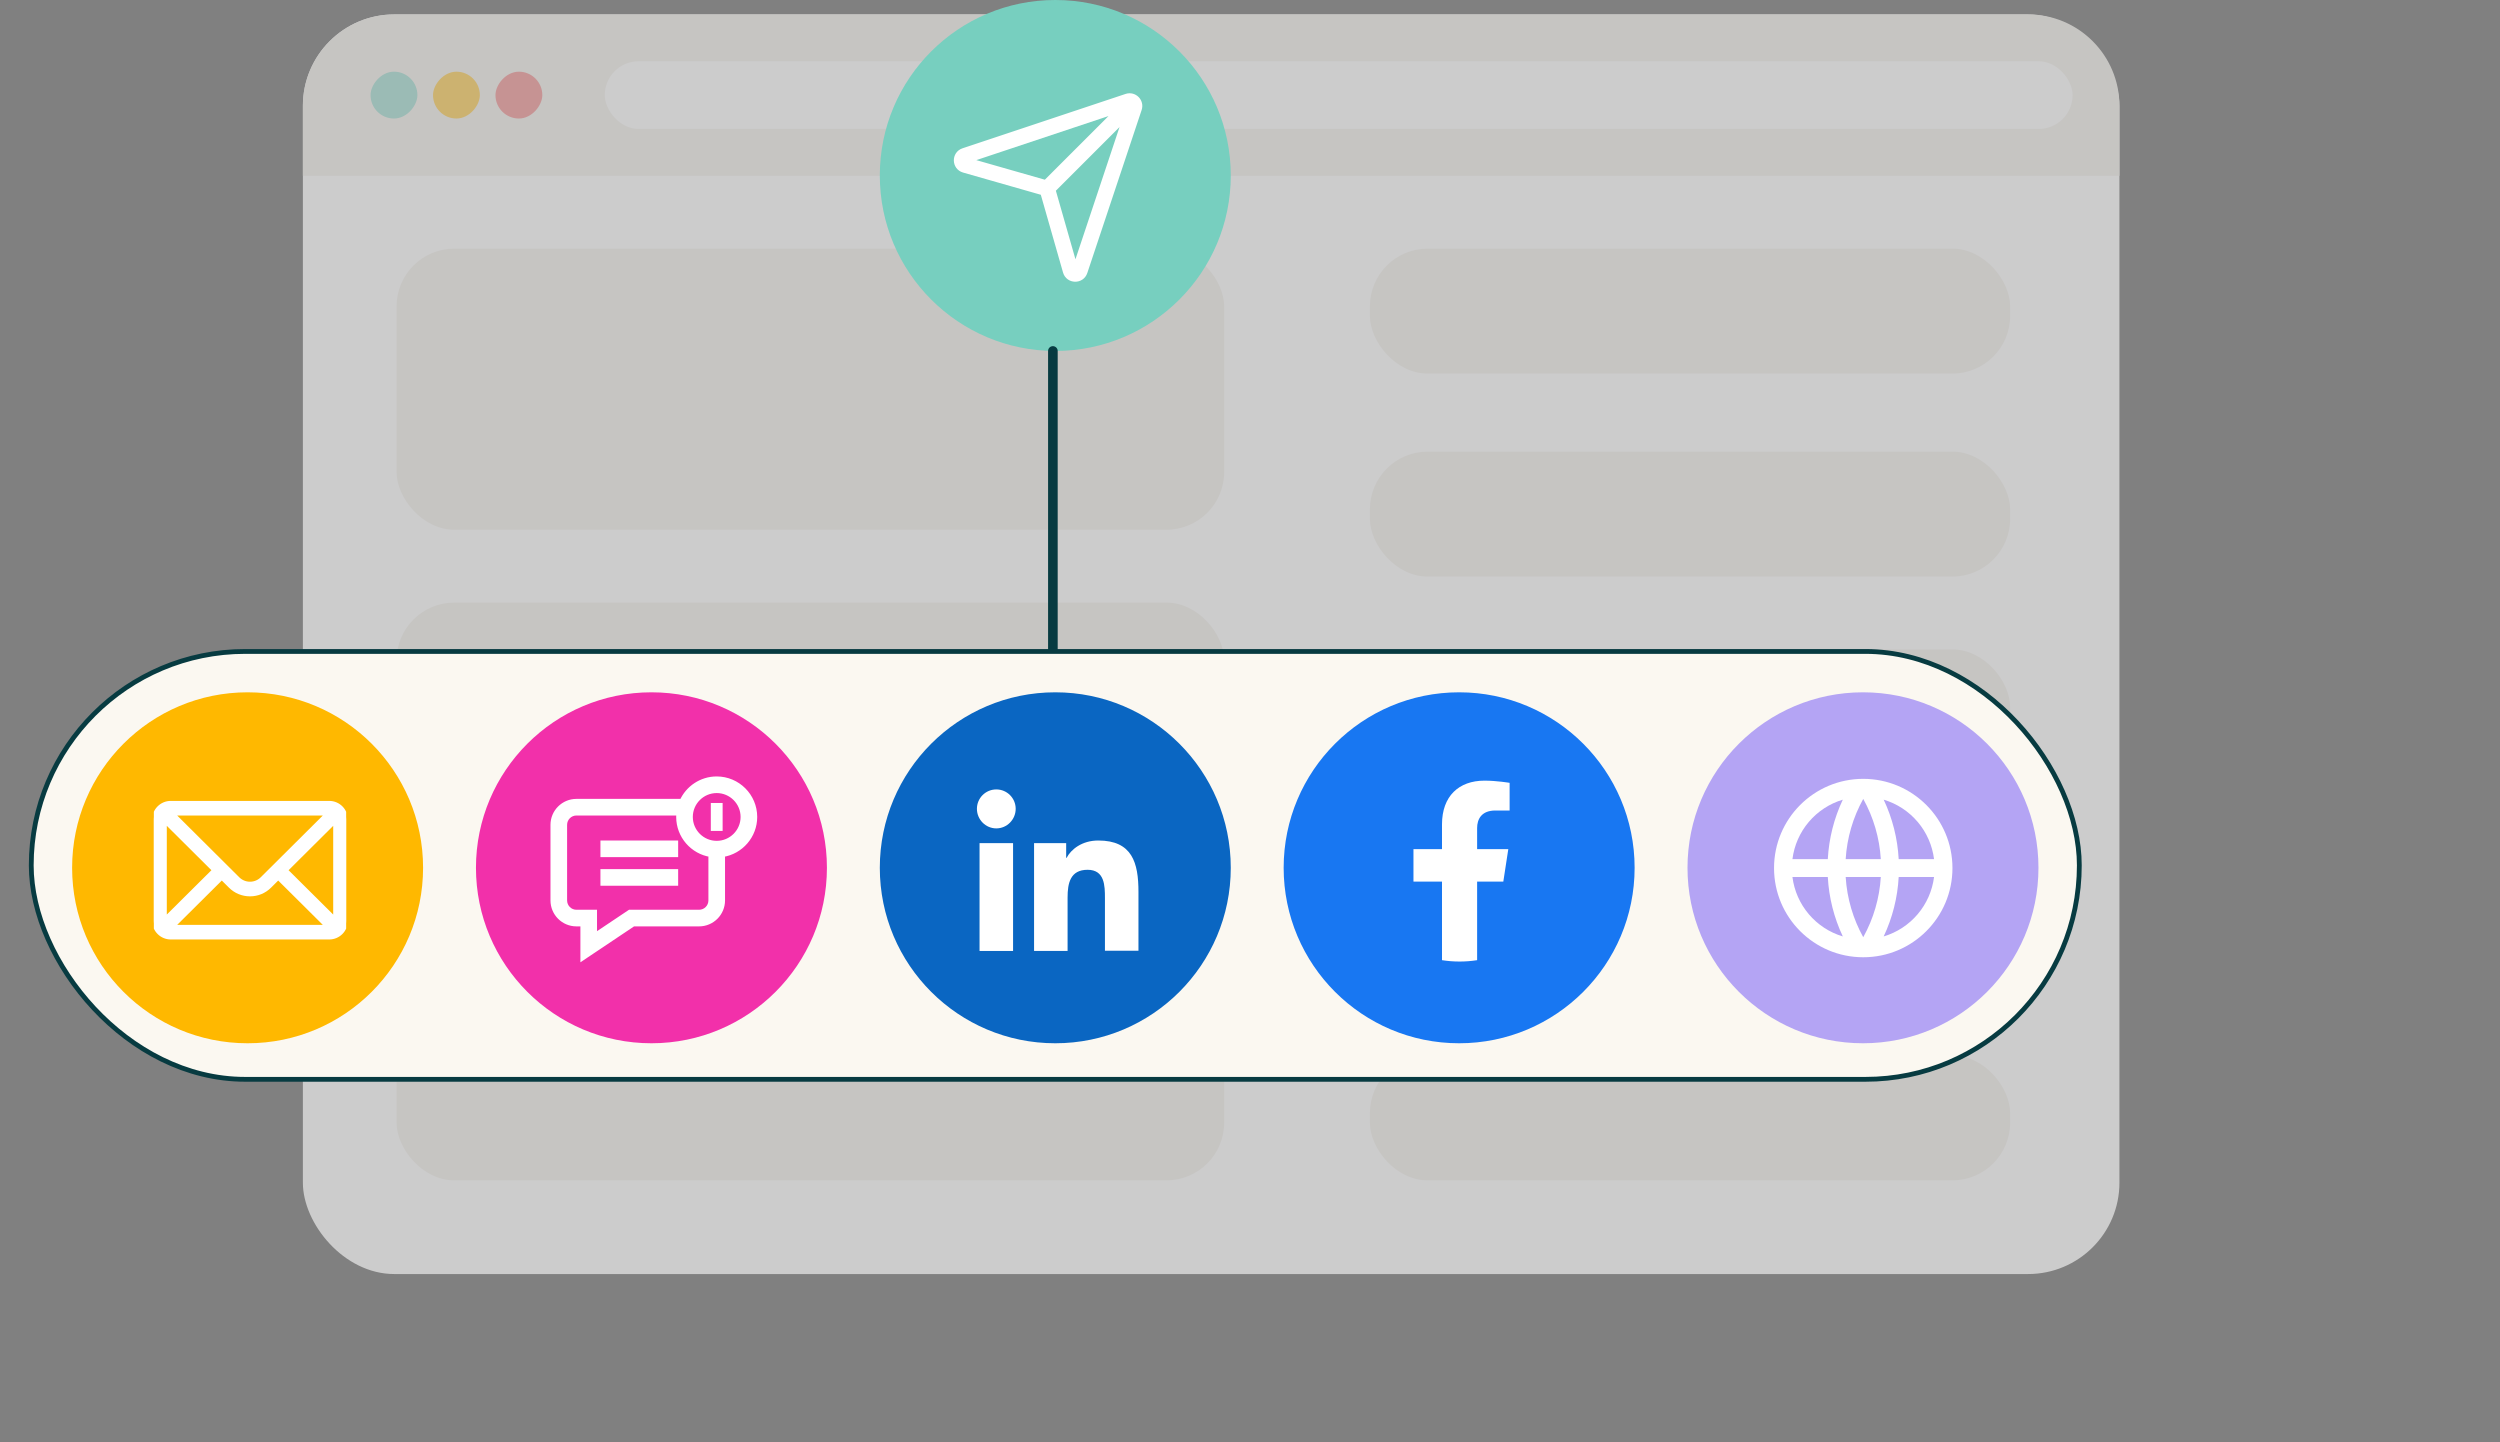 <svg width="520" height="300" viewBox="0 0 520 300" fill="none" xmlns="http://www.w3.org/2000/svg">
<rect x="0" y="0" width="520" height="300" fill="#808080" stroke="none"/>
<g opacity="0.6">
<rect x="63" y="3" width="377.843" height="262" rx="19" fill="white"/>
<rect x="82.488" y="51.719" width="172.141" height="58.463" rx="12" fill="#F5F3EF"/>
<rect x="82.488" y="125.339" width="172.141" height="120.174" rx="12" fill="#F5F3EF"/>
<rect x="284.941" y="51.719" width="133.165" height="25.983" rx="12" fill="#F5F3EF"/>
<rect x="284.941" y="93.942" width="133.165" height="25.983" rx="12" fill="#F5F3EF"/>
<rect x="284.941" y="135.083" width="133.165" height="27.066" rx="12" fill="#F5F3EF"/>
<rect x="284.941" y="177.306" width="133.165" height="25.983" rx="12" fill="#F5F3EF"/>
<rect x="284.941" y="219.529" width="133.165" height="25.983" rx="12" fill="#F5F3EF"/>
<path d="M63 22C63 11.507 71.507 3 82 3H421.843C432.336 3 440.843 11.507 440.843 22V36.562H63V22Z" fill="#F5F3EF"/>
<rect x="125.793" y="12.744" width="305.306" height="14.074" rx="7.037" fill="white"/>
<rect width="9.744" height="9.744" rx="4.872" transform="matrix(-1 0 0 1 112.801 14.909)" fill="#F5A0A0"/>
<rect width="9.744" height="9.744" rx="4.872" transform="matrix(-1 0 0 1 99.809 14.909)" fill="#FFD466"/>
<rect width="9.744" height="9.744" rx="4.872" transform="matrix(-1 0 0 1 86.82 14.909)" fill="#ADE2D8"/>
</g>
<circle cx="219.5" cy="36.5" r="36.5" fill="#77CFBF"/>
<path fill-rule="evenodd" clip-rule="evenodd" d="M236.892 22.691C237.424 21.095 235.905 19.576 234.309 20.108L200.396 31.413C198.492 32.048 198.551 34.761 200.481 35.313L216.975 40.026L221.687 56.52C222.239 58.45 224.953 58.509 225.587 56.604L236.892 22.691ZM234.233 24.211L223.651 55.959L218.947 39.497L234.233 24.211ZM232.789 22.767L217.503 38.053L201.042 33.35L232.789 22.767Z" fill="white" stroke="white" stroke-width="1.2"/>
<path d="M219 73L219 135" stroke="#073B41" stroke-width="2" stroke-linecap="round"/>
<rect x="6.5" y="135.5" width="426" height="89" rx="44.5" fill="#FBF8F1" stroke="#073B41"/>
<circle cx="51.5" cy="180.5" r="36.5" fill="#FFB800"/>
<g clip-path="url(#clip0_810_15430)">
<path d="M68.484 166.938H35.516C33.573 166.938 32 168.52 32 170.453V191.547C32 193.491 33.585 195.062 35.516 195.062H68.484C70.41 195.062 72 193.498 72 191.547V170.453C72 168.524 70.433 166.938 68.484 166.938ZM67.992 169.281C67.274 169.996 54.913 182.292 54.486 182.716C53.822 183.38 52.939 183.746 52 183.746C51.061 183.746 50.178 183.38 49.512 182.714C49.225 182.428 37 170.268 36.008 169.281H67.992ZM34.344 191.07V170.932L44.472 181.006L34.344 191.07ZM36.01 192.719L46.133 182.659L47.857 184.373C48.964 185.48 50.435 186.09 52 186.09C53.565 186.09 55.036 185.48 56.141 184.376L57.867 182.659L67.99 192.719H36.01ZM69.656 191.07L59.528 181.006L69.656 170.932V191.07Z" fill="white" stroke="white" stroke-width="0.7"/>
</g>
<circle cx="219.5" cy="180.5" r="36.5" fill="#0A66C2"/>
<path d="M236.8 197.8V185.494C236.8 179.446 235.498 174.826 228.442 174.826C225.04 174.826 222.772 176.674 221.848 178.438H221.764V175.372H215.086V197.8H222.058V186.67C222.058 183.73 222.604 180.916 226.216 180.916C229.786 180.916 229.828 184.234 229.828 186.838V197.758H236.8V197.8Z" fill="white"/>
<path d="M203.746 175.372H210.718V197.8H203.746V175.372Z" fill="white"/>
<path d="M207.231 164.2C205.005 164.2 203.199 166.006 203.199 168.232C203.199 170.458 205.005 172.306 207.231 172.306C209.457 172.306 211.263 170.458 211.263 168.232C211.263 166.006 209.457 164.2 207.231 164.2Z" fill="white"/>
<circle cx="135.5" cy="180.5" r="36.5" fill="#F230AA"/>
<path d="M125.391 175.325H140.557V177.782H125.391V175.325Z" fill="white" stroke="white"/>
<path d="M125.391 181.278H140.557V183.735H125.391V181.278Z" fill="white" stroke="white"/>
<path d="M157 169.926C157 165.556 153.444 162 149.074 162C145.864 162 143.094 163.918 141.849 166.668H119.898C117.197 166.668 115 168.865 115 171.565V187.291C115 189.991 117.197 192.189 119.898 192.189H121.223V199.223L131.73 192.189H145.408C148.109 192.189 150.307 189.991 150.307 187.291V177.756C154.093 177.162 157 173.877 157 169.926ZM145.408 189.731H130.983L123.68 194.62V189.731H119.898C118.552 189.731 117.457 188.637 117.457 187.291V171.565C117.457 170.22 118.552 169.125 119.898 169.125H141.188C141.162 169.388 141.148 169.656 141.148 169.926C141.148 173.88 144.058 177.167 147.849 177.758V187.291C147.849 188.637 146.754 189.731 145.408 189.731ZM149.074 175.395C146.059 175.395 143.605 172.942 143.605 169.926C143.605 166.911 146.059 164.457 149.074 164.457C152.089 164.457 154.543 166.911 154.543 169.926C154.543 172.942 152.089 175.395 149.074 175.395Z" fill="white" stroke="white"/>
<path d="M147.848 167.019H150.305V172.834H147.848V167.019Z" fill="white"/>
<circle cx="303.5" cy="180.5" r="36.5" fill="#1877F2"/>
<path d="M312.689 183.379L313.726 176.621H307.242V172.235C307.242 170.387 308.148 168.584 311.052 168.584H314V162.831C314 162.831 311.325 162.374 308.767 162.374C303.426 162.374 299.936 165.611 299.936 171.47V176.621H294V183.379H299.936V199.716C301.126 199.903 302.346 200 303.589 200C304.832 200 306.052 199.903 307.242 199.716V183.379H312.689Z" fill="white"/>
<circle cx="387.5" cy="180.5" r="36.5" fill="#B4A4F4"/>
<path d="M387.555 199.11C377.307 199.11 369 190.803 369 180.555C369 170.307 377.307 162 387.555 162C397.803 162 406.11 170.307 406.11 180.555C406.11 190.803 397.803 199.11 387.555 199.11ZM383.306 194.781C381.475 190.898 380.415 186.697 380.183 182.411H372.826C373.187 185.266 374.37 187.955 376.23 190.151C378.091 192.347 380.549 193.956 383.306 194.781ZM383.9 182.411C384.18 186.936 385.473 191.187 387.555 194.939C389.693 191.088 390.942 186.807 391.21 182.411H383.9ZM402.284 182.411H394.927C394.695 186.697 393.635 190.898 391.804 194.781C394.561 193.956 397.02 192.347 398.88 190.151C400.74 187.955 401.923 185.266 402.284 182.411ZM372.826 178.7H380.183C380.415 174.413 381.475 170.212 383.306 166.329C380.549 167.154 378.091 168.763 376.23 170.959C374.37 173.155 373.187 175.844 372.826 178.7ZM383.902 178.7H391.209C390.941 174.303 389.693 170.022 387.555 166.171C385.417 170.022 384.168 174.303 383.9 178.7H383.902ZM391.804 166.329C393.635 170.212 394.695 174.413 394.927 178.7H402.284C401.923 175.844 400.74 173.155 398.88 170.959C397.02 168.763 394.561 167.154 391.804 166.329Z" fill="white"/>
<defs>
<clipPath id="clip0_810_15430">
<rect width="40" height="40" fill="white" transform="translate(32 161)"/>
</clipPath>
</defs>
</svg>
